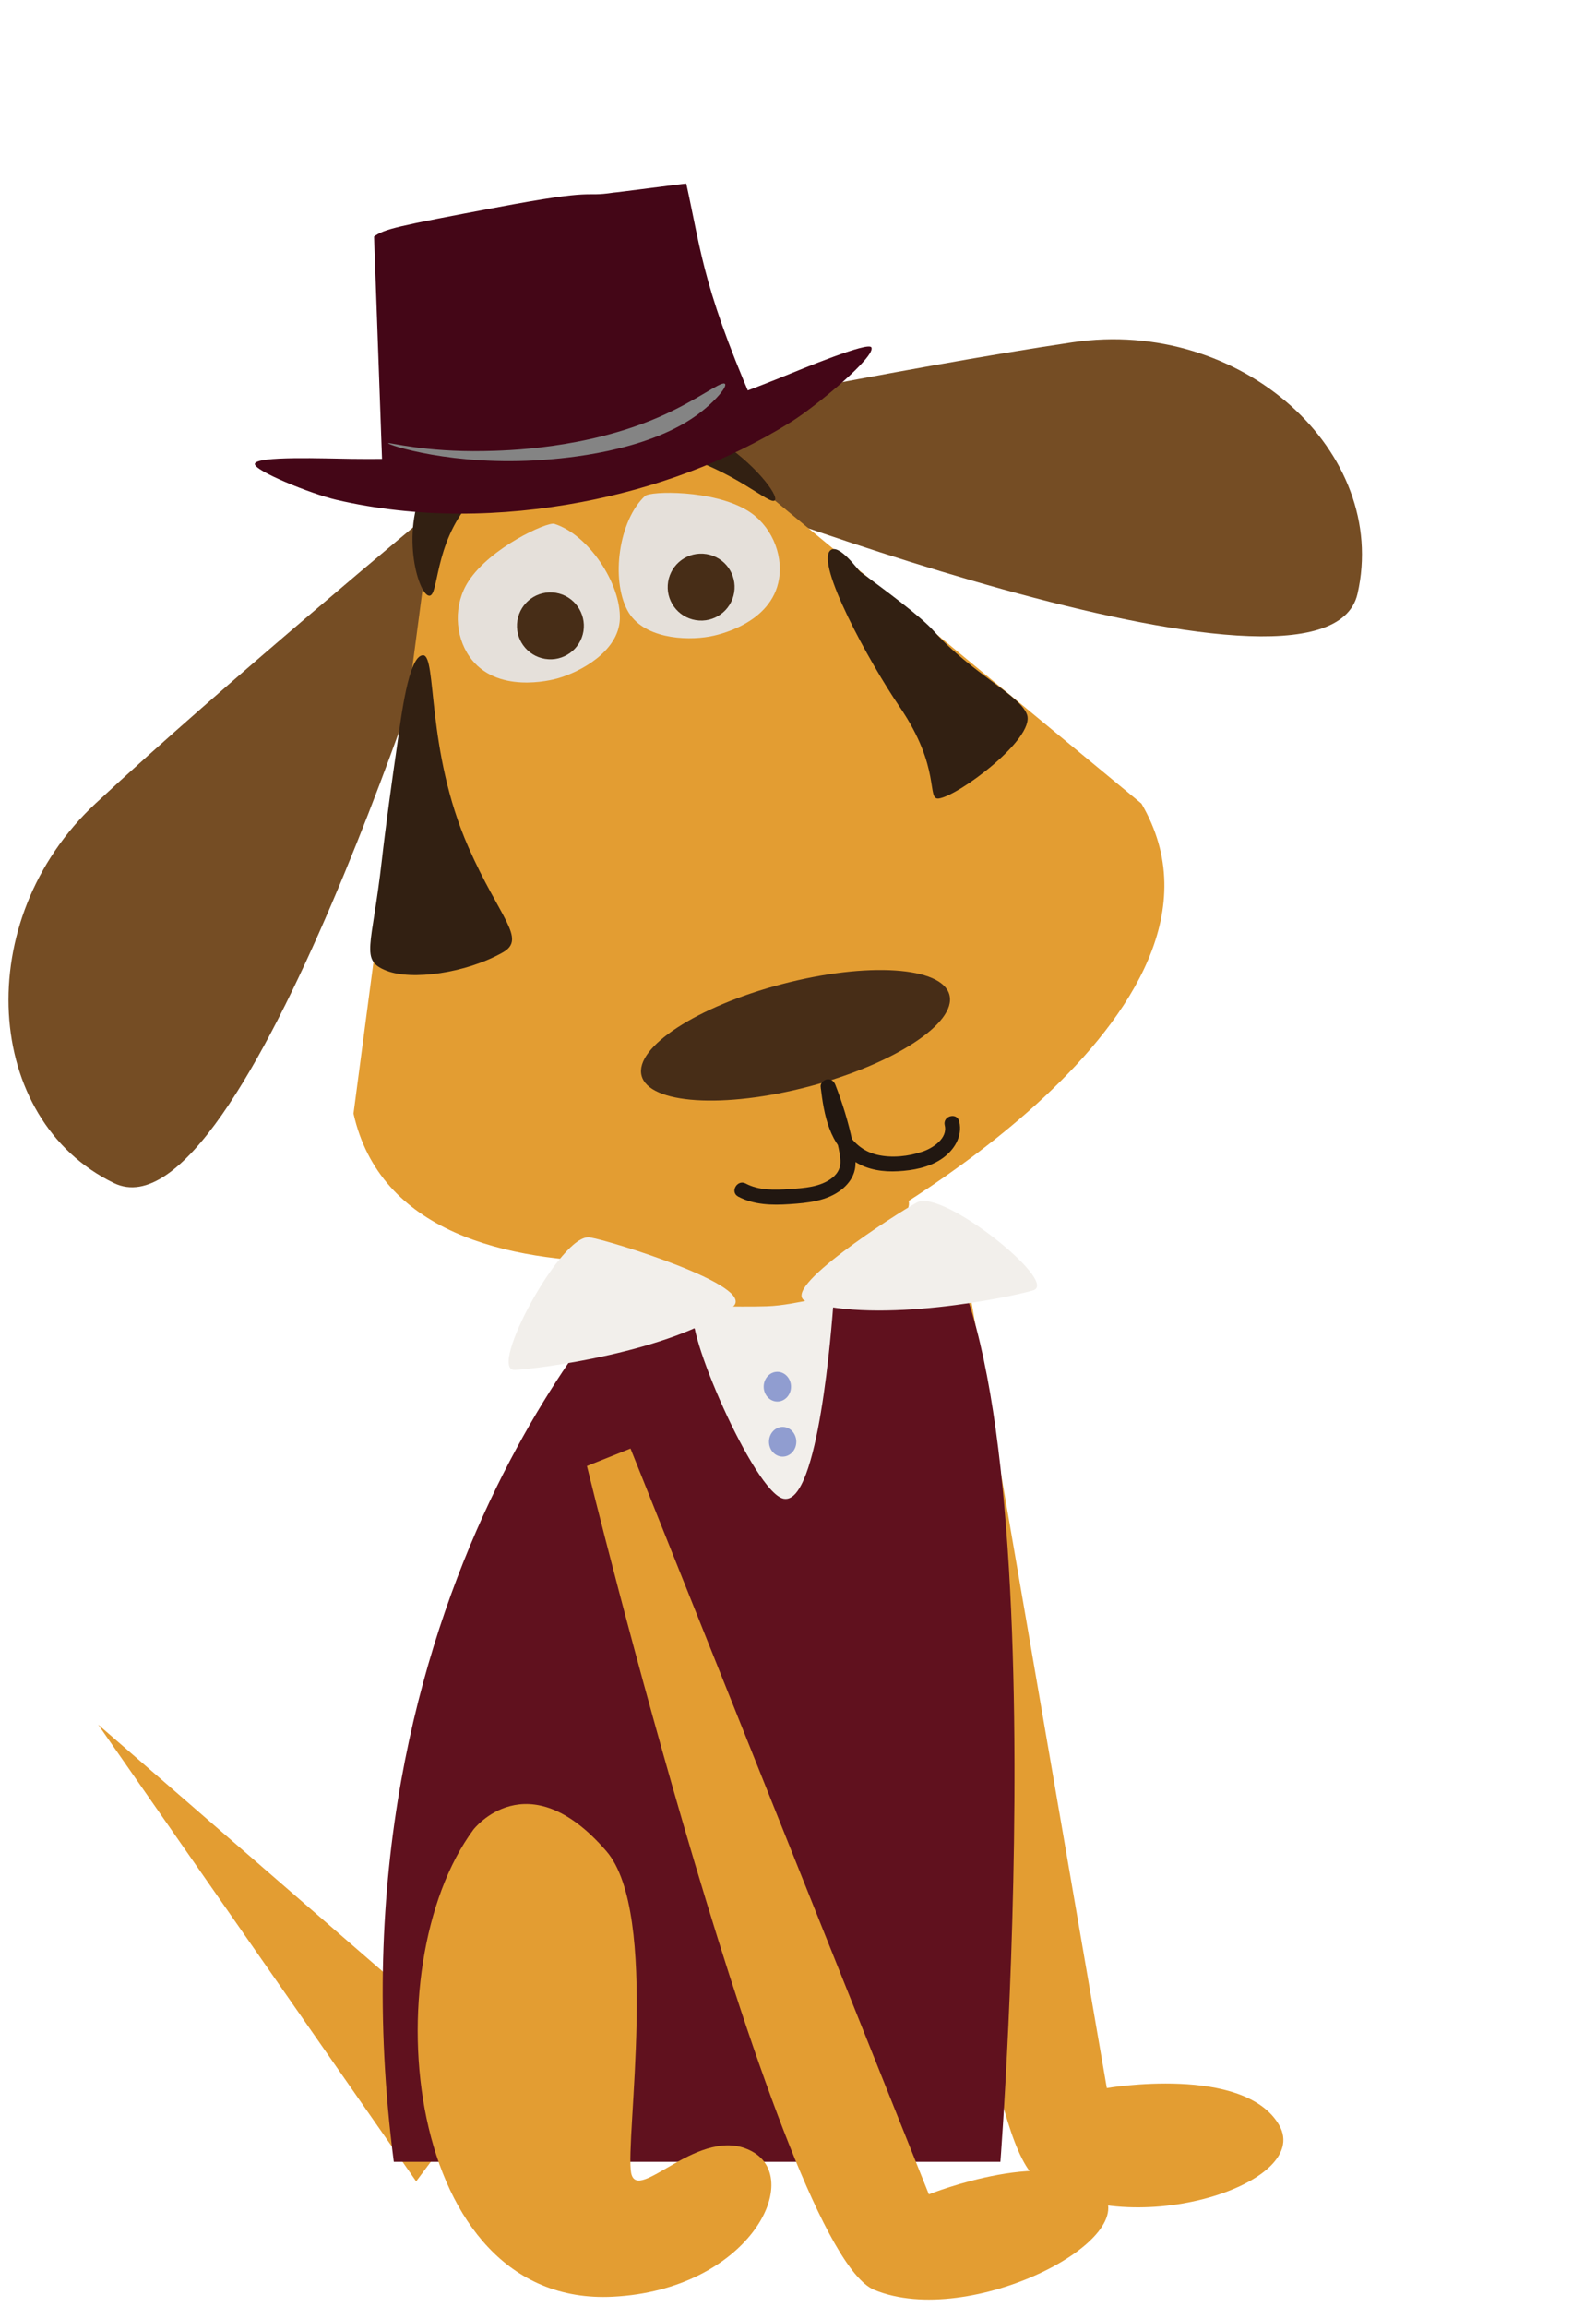 <?xml version="1.0" encoding="utf-8"?>
<!-- Generator: Adobe Illustrator 19.2.1, SVG Export Plug-In . SVG Version: 6.00 Build 0)  -->
<svg version="1.1" id="Ebene_1" xmlns="http://www.w3.org/2000/svg" xmlns:xlink="http://www.w3.org/1999/xlink" x="0px" y="0px"
	 viewBox="0 0 1600 2311.4" style="enable-background:new 0 0 1600 2311.4;" xml:space="preserve">
<path style="fill:#754D24;" d="M453.2,576.9c0,0-208.1,671.8-338.9,608.6C-16.6,1122.3-29.8,921.9,95.9,805
	c125.7-117,337.2-292.4,337.2-292.4L453.2,576.9z"/>
<path style="fill:#754D24;" d="M673.9,479.7c0,0,654.6,257,687,115.3S1245,317.8,1075.2,343s-438.9,80.8-438.9,80.8L673.9,479.7z"/>
<polygon style="fill:#E39D32;" points="499.3,2075.8 98.4,1728.1 417.2,2185.8 "/>
<path style="fill:#E39D32;" d="M963.5,1244.4l146.1,847.9c0,0,137.5-23.7,172.7,37s-155.7,118.8-242.3,54.4
	c-86.6-64.4-119.6-931.8-119.6-931.8L963.5,1244.4z"/>
<path style="fill:#60111E;" d="M642.4,1274.2c0,0-322,318-247.6,892h608.1c0,0,67.2-870.4-91.5-954.7l-149.7,188.3L642.4,1274.2z"/>
<path style="fill:#E39D32;" d="M1144.3,805.2L653.7,399.8l-106.2,47.4l-109.9,37.6l-83.2,631c53,237.4,503,119.7,503,119.7
	S1267.2,1015.2,1144.3,805.2z"/>
<path style="fill:#E39D32;" d="M474.6,1833.3c0,0,54-70.1,133.3,21.6c53.8,62.3,18.6,289.6,24.8,322.3c6.2,32.6,69-50,121.3-21.4
	c52.4,28.6-4.3,138.8-139.7,145.6C404.2,2312,373.2,1970.5,474.6,1833.3z"/>
<path style="fill:#472D17;" d="M951.8,996.9c7.4,28.3-55.6,69.4-140.8,91.8s-160.3,17.6-167.8-10.8c-7.4-28.3,55.6-69.5,140.8-91.8
	C869.3,963.7,944.4,968.5,951.8,996.9z"/>
<g>
	<g>
		<path style="fill:#211711;" d="M740,1199c15.8,8.4,34,8.8,51.5,7.6c18.1-1.2,37.5-3,52.3-14.7c6.4-5.1,11.5-11.9,13.2-20
			c1.9-9.4-0.6-19.2-2.5-28.4c-4.1-19.3-9.9-38.2-17.1-56.6c-1.4-3.5-4.3-5.9-8.2-5.4c-3.3,0.5-6.9,3.7-6.5,7.4
			c3.3,28.3,8.7,58.6,34.5,75.2c12.7,8.2,28.5,10.4,43.3,9.5c14.7-0.8,30.3-3.7,42.8-11.9c12.6-8.2,22.1-22.6,18.3-38.1
			c-2.3-9.4-16.8-5.4-14.5,4c3.2,13-11.8,22.8-22.1,26.3c-14.1,4.9-31.1,6.7-45.8,3.2c-13.5-3.2-23.9-11.9-30.6-23.9
			c-7.5-13.5-9.3-29.4-11.1-44.5c-4.9,0.7-9.8,1.3-14.7,2c6.2,15.7,11.3,31.9,15.2,48.4c1.8,7.6,4,15.6,4.5,23.5
			c0.4,7.3-2.3,12.8-7.9,17.4c-11.8,9.6-28.7,10.5-43.2,11.5c-14.6,1-30.6,1.5-43.9-5.6C739.1,1181.5,731.5,1194.4,740,1199
			L740,1199z"/>
	</g>
</g>
<path style="fill:#E5E0DA;" d="M555.7,524.9c-7.1-2.2-64.1,23.7-86.1,57.6c-15,23-13.8,54.2,1.1,75.5c26.5,37.9,82,23.5,87.8,21.9
	c23.8-6.6,61.5-27.4,62.9-59.3C622.8,585.2,590.1,535.7,555.7,524.9z"/>
<path style="fill:#472D17;" d="M584.9,632.5c-3,18.3-20.2,30.7-38.5,27.7s-30.7-20.2-27.7-38.5s20.2-30.7,38.5-27.7
	C575.4,597,587.8,614.2,584.9,632.5z"/>
<path style="fill:#E5E0DA;" d="M646.6,497c5.4-5.1,68.1-6.4,102.6,14.5c23.5,14.2,35.9,42.9,31.8,68.5
	c-7.4,45.7-63.6,56.8-69.6,57.8c-24.3,4.4-67.3,2-82.4-26.2C612.3,580.3,620.3,521.5,646.6,497z"/>
<path style="fill:#472D17;" d="M736,593.7c-3,18.3-20.2,30.7-38.5,27.7s-30.7-20.2-27.7-38.5s20.2-30.7,38.5-27.7
	S739,575.4,736,593.7z"/>
<path style="fill:#E39D32;" d="M643.3,1261c-0.3-6.5,79.8-0.9,153.3-19.7c55.5-14.2,106.5-54.2,111.2-45.7c7,12.7,2.7,14.3-7.2,35.9
	c-9.4,20.6-17.9,23.3-34.1,43c-12.2,14.9-42.1,28.7-69,34.1c-15.4,3.1-48.4,8.1-90.6-3.6C679.5,1297.3,643.3,1261,643.3,1261z"/>
<path style="fill:#F2EFEB;stroke:#F2EFEB;stroke-miterlimit:10;" d="M733.9,1309.4c26.3-19.4-121-65.5-142.6-69
	c-28.4-4.7-101.6,132.8-75.3,131.8C539.3,1371.2,672.9,1354.2,733.9,1309.4z"/>
<path style="fill:#F2EFEB;stroke:#F2EFEB;stroke-miterlimit:10;" d="M809.1,1303.8c-31.2-9.8,91.2-88.1,110.4-98.5
	c25.3-13.7,141.3,79.7,116.1,87.2C1013.2,1299.3,881.3,1326.5,809.1,1303.8z"/>
<path style="fill:#F2EFEB;stroke:#F2EFEB;stroke-miterlimit:10;" d="M697.1,1313.9c6-6.1,40.2-3.5,71.7-4.5c31.8-1,67.2-15,66.3-4.5
	c-1.8,23.3-15.1,202.8-49.3,196.4C756.7,1495.8,684,1327,697.1,1313.9z"/>
<ellipse style="fill:#909DD0;" cx="779.3" cy="1389.5" rx="13.7" ry="14.9"/>
<ellipse style="fill:#909DD0;" cx="784.6" cy="1444.7" rx="13.7" ry="14.9"/>
<path style="fill:#322012;" d="M424.1,656.6c-14.8,0.1-22,63.1-26,90.3c-4.7,32.1-11.8,83.7-15.3,115c-9.9,88-22.4,100.1,4.7,110.8
	c25.1,9.9,79.4,2.6,116.5-18.3c24.4-13.8-3.2-34.4-34.5-105.7C426.8,751.3,438.2,656.5,424.1,656.6z"/>
<path style="fill:#322012;" d="M832.5,551.4c8.5-7.3,27.9,20,29.9,21.5c23.5,17.5,60.4,44.3,74.1,59.8
	c37.1,41.8,87.3,64.6,93.2,83.7c7.5,24.1-68.6,80.9-88.5,83.7c-12.8,1.8,2.9-30.1-39.5-92.1C871.2,663.3,817.3,564.4,832.5,551.4z"
	/>
<path style="fill:#322012;" d="M427.8,582.5"/>
<path style="fill:#322012;" d="M430.2,596.9c9.9,0.8,4.5-50.7,40.6-93.2c46.6-54.9,137.8-66,204.4-49
	c59.8,15.3,97.1,52.5,101.6,46.6c4-5.1-21-37.7-56.2-59.8c-69.3-43.5-148.1-27.7-173.3-22.7c-43,8.6-93.1,18.6-118.4,61
	C399.7,528.9,419,596,430.2,596.9z"/>
<g>
	<g>
		<path style="fill:#440617;" d="M873.5,348c5.3,8.5-54.6,58.7-80.8,75c-64.6,40.3-137.4,66.4-209.9,80.1
			c-79.2,15-164.6,16.6-245.7-2.3c-25.7-6-82.8-29.3-81.6-36c1.5-8.1,70.7-5.3,96.7-5c73.9,0.9,147.8-3.6,219.2-17.1
			s141.8-36.3,210.3-64C805.8,368.9,870,342.3,873.5,348z"/>
	</g>
	<path style="fill:#440617;" d="M384.6,505c60.5-39.2,134.1-19.7,197.6-31.6c61.5-11.5,113.2-53.1,180.8-41.9c2,0.3,3.4-1.7,2.6-3.6
		C705,292,704,257,688,184c0.1-0.4-73,9.3-73,9c-33,5-12.1-5-118,15c-99.6,18.8-111.3,21.3-122,29"/>
</g>
<path style="fill:#848484;" d="M389.1,444.1c0.8-1.1,36.4,9,95.9,7.9c22.2-0.4,102.1-2,176.1-34.3c37.9-16.6,60.7-35.3,65.3-33.3
	c4.1,1.8-10,18.9-29,32.4c-51.2,36.3-132.3,42.5-152.6,44C454.4,467.6,388.1,445.6,389.1,444.1z"/>
<path style="fill:#E39D32;" d="M632.1,1451.5l299.1,747.3c0,0,127.4-51,172.6-3.4c45.2,47.6-131.7,138.8-227.4,99.1
	c-95.7-39.7-288-825.5-288-825.5L632.1,1451.5z"/>
</svg>

